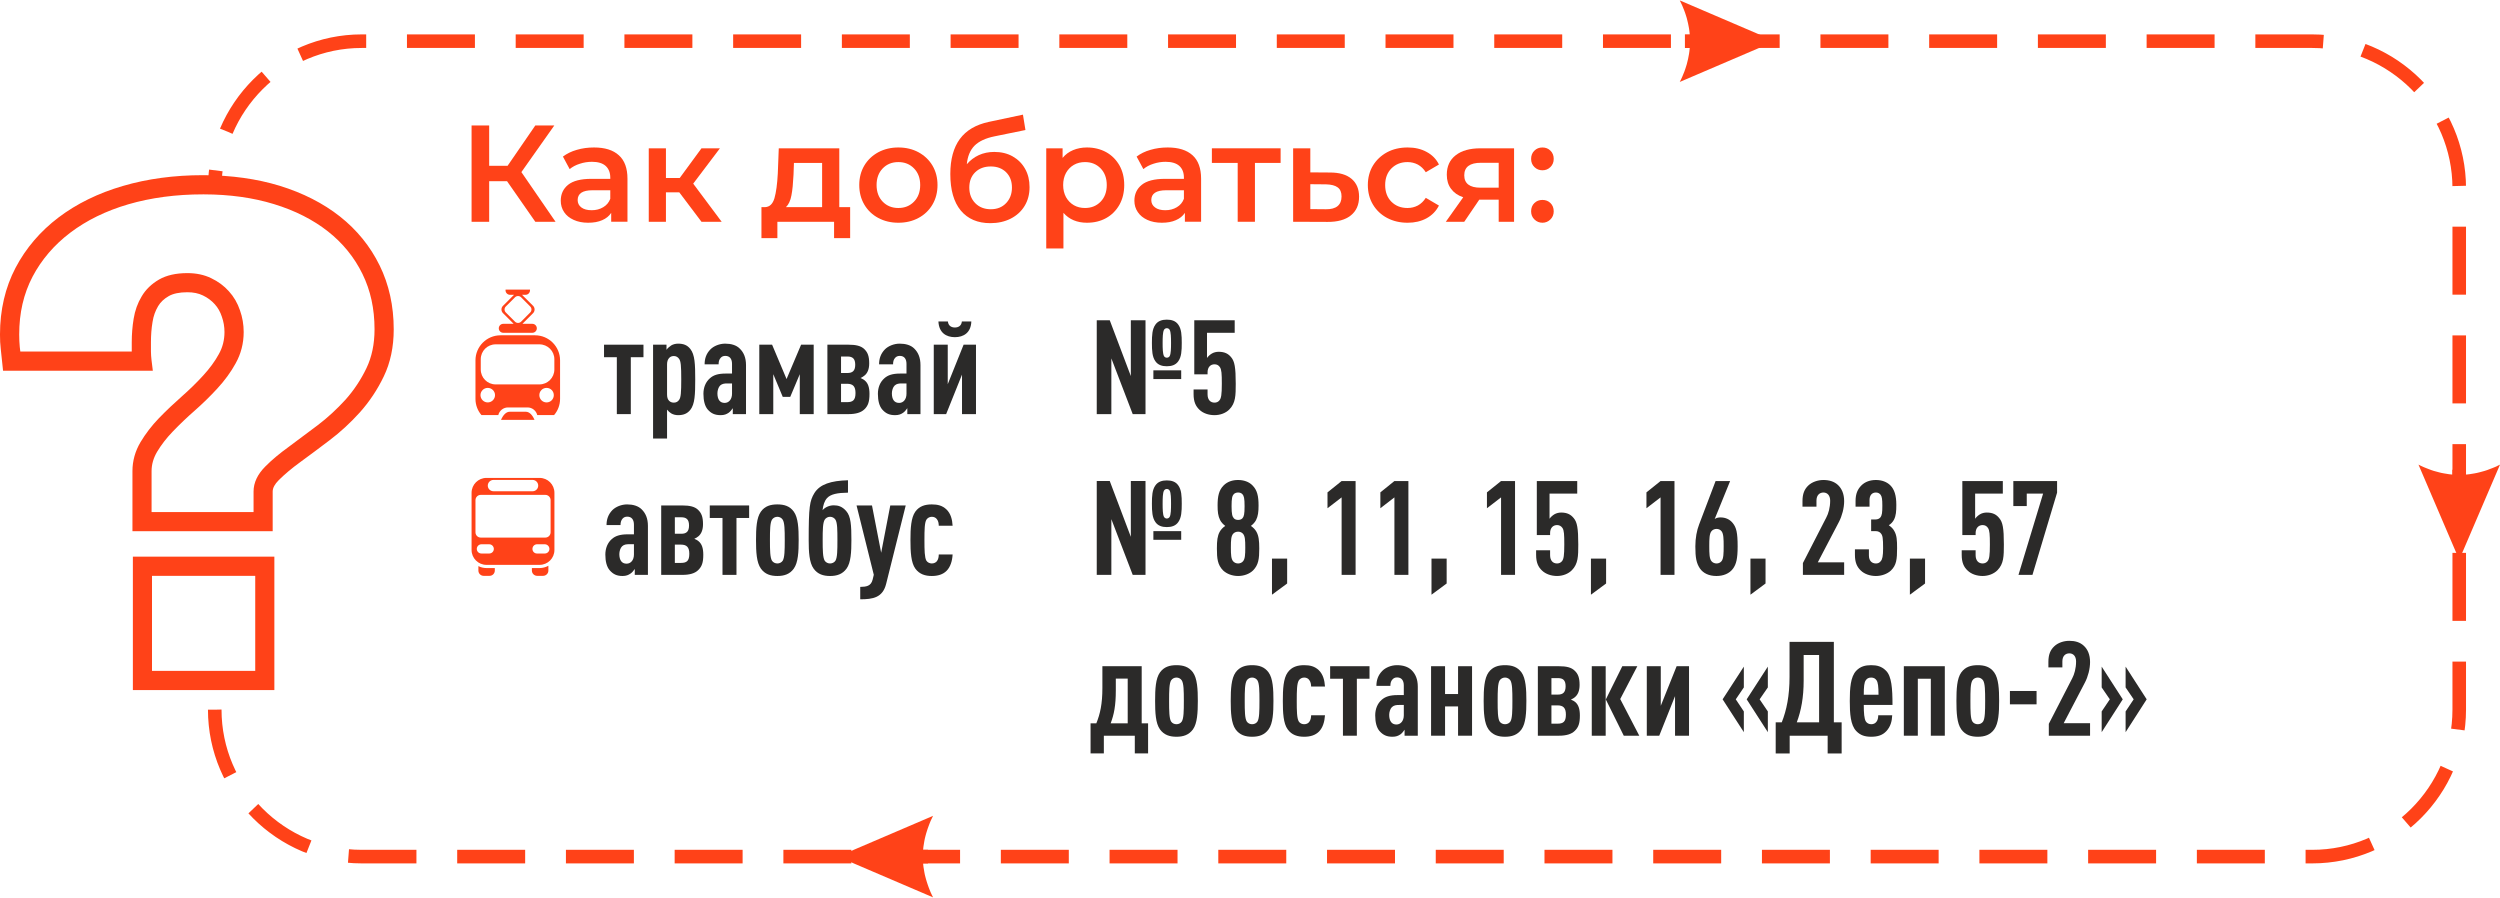 <?xml version="1.0" encoding="UTF-8"?> <svg xmlns="http://www.w3.org/2000/svg" xmlns:xlink="http://www.w3.org/1999/xlink" xmlns:xodm="http://www.corel.com/coreldraw/odm/2003" xml:space="preserve" width="1086px" height="390px" version="1.1" style="shape-rendering:geometricPrecision; text-rendering:geometricPrecision; image-rendering:optimizeQuality; fill-rule:evenodd; clip-rule:evenodd" viewBox="0 0 359.38 128.94"> <defs> <style type="text/css"> .str0 {stroke:#FF4218;stroke-width:1.95;stroke-miterlimit:22.926;stroke-dasharray:9.77 5.86} .fil0 {fill:none} .fil2 {fill:#2B2A29;fill-rule:nonzero} .fil1 {fill:#FF4218;fill-rule:nonzero} </style> </defs> <g id="Слой_x0020_1">  <path class="fil0 str0" d="M30.87 101.96c0,11.62 9.5,21.12 21.12,21.12l280.4 0c11.62,0 21.13,-9.5 21.13,-21.12l0 -74.98c0,-11.61 -9.51,-21.12 -21.13,-21.12l-280.4 0c-11.61,0 -21.12,9.51 -21.12,21.12"></path> <path class="fil1" d="M39.44 99.14l-20.34 0 0 -19.18 20.34 0 0 19.18zm-17.59 -2.76l14.84 0 0 -13.66 -14.84 0 0 13.66z"></path> <polygon class="fil1" points="72.89,25.99 70.32,25.99 70.32,31.82 67.79,31.82 67.79,17.98 70.32,17.98 70.32,23.77 72.97,23.77 76.95,17.98 79.68,17.98 74.95,24.68 79.86,31.82 76.95,31.82 "></polygon> <path id="1" class="fil1" d="M85.39 21.14c1.56,0 2.75,0.37 3.57,1.12 0.83,0.74 1.24,1.87 1.24,3.37l0 6.19 -2.34 0 0 -1.28c-0.3,0.46 -0.73,0.81 -1.29,1.05 -0.56,0.25 -1.24,0.37 -2.03,0.37 -0.79,0 -1.48,-0.14 -2.07,-0.41 -0.6,-0.27 -1.06,-0.64 -1.38,-1.12 -0.32,-0.48 -0.48,-1.03 -0.48,-1.63 0,-0.95 0.35,-1.72 1.05,-2.29 0.71,-0.57 1.82,-0.86 3.34,-0.86l2.73 0 0 -0.16c0,-0.74 -0.23,-1.3 -0.67,-1.7 -0.44,-0.39 -1.09,-0.59 -1.96,-0.59 -0.6,0 -1.18,0.09 -1.75,0.28 -0.58,0.18 -1.06,0.44 -1.46,0.77l-0.97 -1.8c0.56,-0.42 1.22,-0.75 2,-0.97 0.78,-0.23 1.6,-0.34 2.47,-0.34zm-0.33 9.02c0.62,0 1.17,-0.14 1.65,-0.43 0.48,-0.28 0.82,-0.68 1.02,-1.21l0 -1.23 -2.56 0c-1.42,0 -2.13,0.47 -2.13,1.41 0,0.44 0.18,0.8 0.53,1.06 0.36,0.27 0.85,0.4 1.49,0.4z"></path> <polygon id="2" class="fil1" points="97.65,27.59 95.73,27.59 95.73,31.82 93.26,31.82 93.26,21.26 95.73,21.26 95.73,25.53 97.71,25.53 100.84,21.26 103.49,21.26 99.65,26.34 103.74,31.82 100.84,31.82 "></polygon> <path id="3" class="fil1" d="M122.21 29.72l0 4.45 -2.31 0 0 -2.35 -8.15 0 0 2.35 -2.29 0 0 -4.45 0.49 0c0.68,-0.02 1.13,-0.45 1.38,-1.29 0.24,-0.84 0.4,-2.02 0.48,-3.55l0.14 -3.62 8.7 0 0 8.46 1.56 0zm-8.14 -4.66c-0.06,1.21 -0.15,2.2 -0.3,2.96 -0.14,0.77 -0.41,1.34 -0.79,1.7l5.2 0 0 -6.36 -4.05 0 -0.06 1.7z"></path> <path id="4" class="fil1" d="M129.14 31.96c-1.07,0 -2.03,-0.23 -2.89,-0.69 -0.86,-0.46 -1.53,-1.11 -2.01,-1.93 -0.48,-0.82 -0.72,-1.76 -0.72,-2.8 0,-1.04 0.24,-1.97 0.72,-2.79 0.48,-0.81 1.15,-1.45 2.01,-1.92 0.86,-0.46 1.82,-0.69 2.89,-0.69 1.08,0 2.05,0.23 2.9,0.69 0.86,0.47 1.53,1.11 2.01,1.92 0.48,0.82 0.72,1.75 0.72,2.79 0,1.04 -0.24,1.98 -0.72,2.8 -0.48,0.82 -1.15,1.47 -2.01,1.93 -0.85,0.46 -1.82,0.69 -2.9,0.69zm0 -2.12c0.91,0 1.66,-0.3 2.25,-0.91 0.59,-0.6 0.89,-1.4 0.89,-2.39 0,-0.99 -0.3,-1.79 -0.89,-2.39 -0.59,-0.61 -1.34,-0.91 -2.25,-0.91 -0.91,0 -1.66,0.3 -2.25,0.91 -0.58,0.6 -0.88,1.4 -0.88,2.39 0,0.99 0.3,1.79 0.88,2.39 0.59,0.61 1.34,0.91 2.25,0.91z"></path> <path id="5" class="fil1" d="M142.92 21.78c1,0 1.89,0.21 2.65,0.64 0.76,0.43 1.36,1.02 1.79,1.79 0.43,0.76 0.64,1.64 0.64,2.63 0,1.01 -0.23,1.91 -0.71,2.7 -0.47,0.78 -1.14,1.39 -2,1.83 -0.85,0.43 -1.83,0.65 -2.92,0.65 -1.84,0 -3.25,-0.61 -4.26,-1.82 -1,-1.21 -1.5,-2.96 -1.5,-5.24 0,-2.12 0.46,-3.8 1.37,-5.04 0.91,-1.24 2.3,-2.06 4.17,-2.46l4.9 -1.04 0.36 2.21 -4.45 0.91c-1.28,0.26 -2.24,0.71 -2.87,1.34 -0.63,0.64 -1,1.53 -1.11,2.67 0.48,-0.56 1.05,-1 1.72,-1.31 0.68,-0.31 1.42,-0.46 2.22,-0.46zm-0.49 8.24c0.91,0 1.64,-0.29 2.2,-0.88 0.56,-0.59 0.84,-1.33 0.84,-2.24 0,-0.91 -0.28,-1.64 -0.84,-2.2 -0.56,-0.55 -1.29,-0.83 -2.2,-0.83 -0.93,0 -1.67,0.28 -2.24,0.83 -0.57,0.56 -0.85,1.29 -0.85,2.2 0,0.92 0.29,1.67 0.86,2.25 0.57,0.58 1.32,0.87 2.23,0.87z"></path> <path id="6" class="fil1" d="M156.25 21.14c1.03,0 1.95,0.23 2.76,0.67 0.81,0.45 1.44,1.09 1.91,1.9 0.46,0.82 0.69,1.76 0.69,2.83 0,1.07 -0.23,2.01 -0.69,2.84 -0.47,0.82 -1.1,1.46 -1.91,1.91 -0.81,0.45 -1.73,0.67 -2.76,0.67 -1.42,0 -2.55,-0.48 -3.38,-1.42l0 5.12 -2.47 0 0 -14.4 2.35 0 0 1.38c0.41,-0.5 0.91,-0.87 1.51,-1.12 0.6,-0.25 1.26,-0.38 1.99,-0.38zm-0.28 8.7c0.91,0 1.66,-0.3 2.25,-0.91 0.58,-0.6 0.88,-1.4 0.88,-2.39 0,-0.99 -0.3,-1.79 -0.88,-2.39 -0.59,-0.61 -1.34,-0.91 -2.25,-0.91 -0.59,0 -1.13,0.13 -1.6,0.4 -0.47,0.27 -0.85,0.66 -1.13,1.16 -0.27,0.5 -0.41,1.08 -0.41,1.74 0,0.66 0.14,1.24 0.41,1.74 0.28,0.5 0.66,0.89 1.13,1.16 0.47,0.27 1.01,0.4 1.6,0.4z"></path> <path id="7" class="fil1" d="M167.86 21.14c1.55,0 2.74,0.37 3.57,1.12 0.82,0.74 1.23,1.87 1.23,3.37l0 6.19 -2.33 0 0 -1.28c-0.3,0.46 -0.74,0.81 -1.3,1.05 -0.56,0.25 -1.23,0.37 -2.02,0.37 -0.79,0 -1.49,-0.14 -2.08,-0.41 -0.59,-0.27 -1.05,-0.64 -1.37,-1.12 -0.33,-0.48 -0.49,-1.03 -0.49,-1.63 0,-0.95 0.35,-1.72 1.06,-2.29 0.7,-0.57 1.82,-0.86 3.33,-0.86l2.73 0 0 -0.16c0,-0.74 -0.22,-1.3 -0.66,-1.7 -0.44,-0.39 -1.1,-0.59 -1.97,-0.59 -0.59,0 -1.18,0.09 -1.75,0.28 -0.57,0.18 -1.06,0.44 -1.45,0.77l-0.97 -1.8c0.55,-0.42 1.22,-0.75 2,-0.97 0.77,-0.23 1.6,-0.34 2.47,-0.34zm-0.34 9.02c0.62,0 1.17,-0.14 1.65,-0.43 0.48,-0.28 0.82,-0.68 1.02,-1.21l0 -1.23 -2.55 0c-1.42,0 -2.14,0.47 -2.14,1.41 0,0.44 0.18,0.8 0.54,1.06 0.35,0.27 0.85,0.4 1.48,0.4z"></path> <polygon id="8" class="fil1" points="184.09,23.36 180.4,23.36 180.4,31.82 177.92,31.82 177.92,23.36 174.21,23.36 174.21,21.26 184.09,21.26 "></polygon> <path id="9" class="fil1" d="M191.19 24.74c1.35,0 2.38,0.3 3.1,0.91 0.72,0.61 1.08,1.46 1.08,2.57 0,1.16 -0.4,2.06 -1.19,2.69 -0.79,0.63 -1.91,0.94 -3.34,0.93l-4.95 -0.02 0 -10.56 2.47 0 0 3.46 2.83 0.02zm-0.57 5.28c0.72,0.01 1.28,-0.14 1.66,-0.45 0.38,-0.32 0.57,-0.78 0.57,-1.39 0,-0.59 -0.18,-1.03 -0.55,-1.3 -0.37,-0.28 -0.93,-0.42 -1.68,-0.44l-2.26 -0.02 0 3.58 2.26 0.02z"></path> <path id="10" class="fil1" d="M202.35 31.96c-1.1,0 -2.08,-0.23 -2.95,-0.69 -0.87,-0.46 -1.55,-1.11 -2.04,-1.93 -0.49,-0.82 -0.73,-1.76 -0.73,-2.8 0,-1.04 0.24,-1.97 0.73,-2.79 0.49,-0.81 1.17,-1.45 2.03,-1.92 0.86,-0.46 1.85,-0.69 2.96,-0.69 1.04,0 1.95,0.21 2.73,0.64 0.79,0.42 1.38,1.02 1.77,1.81l-1.89 1.11c-0.31,-0.49 -0.69,-0.85 -1.14,-1.1 -0.46,-0.24 -0.95,-0.36 -1.49,-0.36 -0.93,0 -1.69,0.3 -2.3,0.9 -0.6,0.6 -0.91,1.4 -0.91,2.4 0,1 0.3,1.8 0.9,2.4 0.6,0.6 1.37,0.9 2.31,0.9 0.54,0 1.03,-0.12 1.49,-0.36 0.45,-0.25 0.83,-0.61 1.14,-1.1l1.89 1.11c-0.4,0.79 -1,1.4 -1.78,1.83 -0.79,0.43 -1.7,0.64 -2.72,0.64z"></path> <path id="11" class="fil1" d="M217.65 21.26l0 10.56 -2.21 0 0 -3.18 -2.79 0 -2.16 3.18 -2.65 0 2.5 -3.52c-0.77,-0.26 -1.35,-0.67 -1.75,-1.22 -0.41,-0.54 -0.61,-1.22 -0.61,-2.02 0,-1.22 0.43,-2.15 1.29,-2.81 0.85,-0.66 2.03,-0.99 3.54,-0.99l4.84 0zm-4.76 2.08c-1.6,0 -2.4,0.6 -2.4,1.8 0,1.18 0.78,1.78 2.32,1.78l2.63 0 0 -3.58 -2.55 0z"></path> <path id="12" class="fil1" d="M221.73 24.42c-0.45,0 -0.83,-0.15 -1.15,-0.46 -0.32,-0.31 -0.48,-0.7 -0.48,-1.18 0,-0.48 0.16,-0.88 0.47,-1.18 0.31,-0.31 0.69,-0.46 1.16,-0.46 0.46,0 0.84,0.15 1.15,0.46 0.31,0.3 0.47,0.7 0.47,1.18 0,0.48 -0.16,0.87 -0.48,1.18 -0.31,0.31 -0.7,0.46 -1.14,0.46zm0 7.54c-0.45,0 -0.83,-0.16 -1.15,-0.47 -0.32,-0.31 -0.48,-0.7 -0.48,-1.17 0,-0.49 0.16,-0.89 0.47,-1.19 0.31,-0.3 0.69,-0.45 1.16,-0.45 0.46,0 0.84,0.15 1.15,0.45 0.31,0.3 0.47,0.7 0.47,1.19 0,0.47 -0.16,0.86 -0.48,1.17 -0.31,0.31 -0.7,0.47 -1.14,0.47z"></path> <polygon class="fil2" points="92.5,51.29 92.5,49.49 86.83,49.49 86.83,51.29 88.67,51.29 88.67,59.47 90.68,59.47 90.68,51.29 "></polygon> <path id="1" class="fil2" d="M99.94 54.47c0,-2.16 -0.05,-3.54 -0.7,-4.36 -0.45,-0.57 -1,-0.77 -1.76,-0.77 -0.36,0 -0.72,0.09 -1,0.26 -0.21,0.13 -0.57,0.44 -0.67,0.63l0 -0.74 -1.93 0 0 13.49 2.01 0 0 -4.15c0.17,0.21 0.38,0.4 0.59,0.53 0.28,0.17 0.64,0.26 1,0.26 0.76,0 1.31,-0.21 1.76,-0.77 0.65,-0.82 0.7,-2.22 0.7,-4.38l0 0zm-2.01 0c0,1.89 -0.05,2.63 -0.32,2.97 -0.17,0.25 -0.43,0.38 -0.74,0.38 -0.28,0 -0.51,-0.09 -0.68,-0.26 -0.21,-0.21 -0.3,-0.49 -0.3,-0.93l0 -4.3c0,-0.44 0.11,-0.72 0.3,-0.93 0.17,-0.19 0.4,-0.28 0.68,-0.28 0.31,0 0.57,0.15 0.74,0.39 0.27,0.35 0.32,1.07 0.32,2.96l0 0z"></path> <path id="2" class="fil2" d="M107.24 59.47l0 -7.05c0,-1.08 -0.34,-1.82 -0.88,-2.35 -0.51,-0.53 -1.28,-0.73 -2.12,-0.73 -0.81,0 -1.63,0.34 -2.1,0.81 -0.63,0.63 -0.85,1.36 -0.85,2.16l2.01 0c0,-0.42 0.09,-0.7 0.3,-0.93 0.15,-0.17 0.36,-0.28 0.66,-0.28 0.63,0 0.97,0.41 0.97,1.15l0 1.39 -0.89 0c-1.16,0 -1.8,0.24 -2.29,0.68 -0.61,0.53 -0.93,1.32 -0.93,2.23 0,1.01 0.21,1.77 0.6,2.24 0.51,0.59 1.05,0.83 1.88,0.83 0.51,0 0.83,-0.13 1.14,-0.34 0.22,-0.15 0.43,-0.42 0.6,-0.66l0 0.85 1.9 0zm-2.01 -2.93c0,0.81 -0.46,1.32 -1.06,1.32 -0.68,0 -1.04,-0.49 -1.04,-1.38 0,-0.4 0.15,-0.89 0.39,-1.12 0.29,-0.26 0.61,-0.3 1.05,-0.3l0.66 0 0 1.48z"></path> <polygon id="3" class="fil2" points="116.97,59.47 116.97,49.49 115.16,49.49 113.07,54.43 110.99,49.49 109.15,49.49 109.15,59.47 111.16,59.47 111.16,53.73 112.52,56.99 113.6,56.99 114.97,53.73 114.97,59.47 "></polygon> <path id="4" class="fil2" d="M124.99 56.57c0,-0.98 -0.23,-1.55 -0.65,-1.91 -0.13,-0.13 -0.43,-0.3 -0.64,-0.38 0.19,-0.08 0.47,-0.25 0.63,-0.4 0.36,-0.32 0.62,-0.85 0.62,-1.7 0,-1.03 -0.21,-1.59 -0.72,-2.07 -0.47,-0.45 -1.19,-0.62 -2.25,-0.62l-3.04 0 0 9.98 3.04 0c1.06,0 1.8,-0.23 2.27,-0.68 0.53,-0.51 0.74,-1.08 0.74,-2.22zm-2.01 -0.13c0,1.02 -0.38,1.31 -1.21,1.31l-0.87 0 0 -2.64 0.87 0c0.83,0 1.21,0.36 1.21,1.33zm-0.04 -4.07c0,0.87 -0.38,1.19 -1.12,1.19l-0.92 0 0 -2.37 0.92 0c0.74,0 1.12,0.31 1.12,1.18z"></path> <path id="5" class="fil2" d="M132.32 59.47l0 -7.05c0,-1.08 -0.34,-1.82 -0.87,-2.35 -0.51,-0.53 -1.29,-0.73 -2.12,-0.73 -0.82,0 -1.63,0.34 -2.11,0.81 -0.62,0.63 -0.85,1.36 -0.85,2.16l2.01 0c0,-0.42 0.09,-0.7 0.3,-0.93 0.15,-0.17 0.36,-0.28 0.67,-0.28 0.62,0 0.96,0.41 0.96,1.15l0 1.39 -0.89 0c-1.15,0 -1.8,0.24 -2.29,0.68 -0.61,0.53 -0.93,1.32 -0.93,2.23 0,1.01 0.21,1.77 0.61,2.24 0.51,0.59 1.04,0.83 1.87,0.83 0.51,0 0.84,-0.13 1.14,-0.34 0.23,-0.15 0.44,-0.42 0.61,-0.66l0 0.85 1.89 0zm-2.01 -2.93c0,0.81 -0.45,1.32 -1.06,1.32 -0.68,0 -1.04,-0.49 -1.04,-1.38 0,-0.4 0.15,-0.89 0.4,-1.12 0.28,-0.26 0.6,-0.3 1.04,-0.3l0.66 0 0 1.48z"></path> <path id="6" class="fil2" d="M140.3 59.47l0 -9.98 -1.78 0 -2.28 5.68 0 -5.68 -2.01 0 0 9.98 1.78 0 2.28 -5.68 0 5.68 2.01 0zm-0.67 -13.32l-1.36 0c-0.06,0.63 -0.51,0.87 -1,0.87 -0.5,0 -0.95,-0.24 -1.01,-0.87l-1.36 0c0.07,1.63 1.13,2.26 2.37,2.26 1.23,0 2.31,-0.63 2.36,-2.26z"></path> <path class="fil2" d="M169.88 49.24c0,-1.1 -0.04,-1.99 -0.5,-2.63 -0.38,-0.55 -0.98,-0.72 -1.65,-0.72 -0.66,0 -1.26,0.17 -1.64,0.72 -0.46,0.64 -0.5,1.53 -0.5,2.63 0,1.1 0.04,1.99 0.5,2.63 0.38,0.55 0.98,0.72 1.64,0.72 0.67,0 1.27,-0.17 1.65,-0.72 0.46,-0.64 0.5,-1.53 0.5,-2.63zm-1.54 0c0,0.8 -0.02,1.55 -0.19,1.88 -0.09,0.17 -0.26,0.24 -0.42,0.24 -0.15,0 -0.32,-0.07 -0.41,-0.24 -0.17,-0.33 -0.19,-1.08 -0.19,-1.88 0,-0.79 0.02,-1.55 0.19,-1.87 0.09,-0.18 0.26,-0.25 0.41,-0.25 0.16,0 0.33,0.07 0.42,0.25 0.17,0.32 0.19,1.08 0.19,1.87zm1.46 5.19l0 -1.25 -4 0 0 1.25 4 0zm-5.13 5.04l0 -13.49 -2.11 0 0 8.02 -3.03 -8.02 -1.87 0 0 13.49 2.1 0 0 -8.01 3.07 8.01 1.84 0z"></path> <path id="1" class="fil2" d="M177.64 55.1c0,-2.37 -0.17,-3.21 -0.64,-3.78 -0.42,-0.53 -0.95,-0.81 -1.82,-0.81 -0.32,0 -0.68,0.08 -0.97,0.25 -0.28,0.17 -0.53,0.39 -0.7,0.64l0 -3.62 3.98 0 0 -1.8 -5.81 0 0 7.77 1.91 0 0 -0.28c0,-0.76 0.43,-1.16 1,-1.16 0.33,0 0.59,0.13 0.78,0.42 0.23,0.36 0.27,0.92 0.27,2.37 0,1.61 -0.1,2.08 -0.33,2.38 -0.19,0.25 -0.45,0.34 -0.72,0.34 -0.57,0 -1,-0.38 -1,-1.19l0 -0.7 -2.01 0 0 0.66c0,1.1 0.3,1.74 0.85,2.26 0.53,0.51 1.33,0.77 2.16,0.77 0.82,0 1.63,-0.3 2.14,-0.83 0.89,-0.91 0.91,-1.99 0.91,-3.69z"></path> <path class="fil2" d="M93.14 82.58l0 -7.04c0,-1.08 -0.34,-1.82 -0.87,-2.35 -0.51,-0.53 -1.29,-0.74 -2.12,-0.74 -0.82,0 -1.63,0.34 -2.11,0.81 -0.62,0.63 -0.85,1.37 -0.85,2.16l2.01 0c0,-0.41 0.1,-0.7 0.3,-0.93 0.16,-0.17 0.36,-0.28 0.67,-0.28 0.62,0 0.96,0.42 0.96,1.16l0 1.38 -0.89 0c-1.15,0 -1.8,0.25 -2.29,0.68 -0.61,0.53 -0.93,1.33 -0.93,2.24 0,1 0.21,1.76 0.61,2.23 0.51,0.59 1.04,0.84 1.87,0.84 0.51,0 0.84,-0.14 1.14,-0.35 0.23,-0.15 0.44,-0.41 0.61,-0.66l0 0.85 1.89 0zm-2.01 -2.93c0,0.81 -0.45,1.32 -1.06,1.32 -0.68,0 -1.04,-0.49 -1.04,-1.38 0,-0.4 0.15,-0.89 0.4,-1.12 0.28,-0.26 0.6,-0.3 1.04,-0.3l0.66 0 0 1.48z"></path> <path id="1" class="fil2" d="M101.1 79.69c0,-0.99 -0.23,-1.56 -0.65,-1.92 -0.13,-0.13 -0.43,-0.3 -0.64,-0.38 0.19,-0.07 0.47,-0.24 0.63,-0.39 0.36,-0.33 0.62,-0.86 0.62,-1.71 0,-1.02 -0.21,-1.59 -0.72,-2.07 -0.47,-0.45 -1.19,-0.62 -2.25,-0.62l-3.04 0 0 9.98 3.04 0c1.06,0 1.8,-0.22 2.27,-0.68 0.53,-0.51 0.74,-1.08 0.74,-2.21zm-2.01 -0.14c0,1.03 -0.38,1.31 -1.21,1.31l-0.87 0 0 -2.63 0.87 0c0.83,0 1.21,0.36 1.21,1.32zm-0.04 -4.07c0,0.87 -0.38,1.19 -1.12,1.19l-0.92 0 0 -2.37 0.92 0c0.74,0 1.12,0.31 1.12,1.18z"></path> <polygon id="2" class="fil2" points="107.69,74.4 107.69,72.6 102.03,72.6 102.03,74.4 103.86,74.4 103.86,82.58 105.87,82.58 105.87,74.4 "></polygon> <path id="3" class="fil2" d="M114.81 77.58c0,-1.68 -0.07,-3.22 -0.7,-4.09 -0.58,-0.81 -1.4,-1.04 -2.36,-1.04 -0.97,0 -1.79,0.23 -2.37,1.04 -0.63,0.87 -0.7,2.41 -0.7,4.09 0,1.69 0.07,3.22 0.7,4.1 0.58,0.81 1.4,1.06 2.37,1.06 0.96,0 1.78,-0.25 2.36,-1.06 0.63,-0.88 0.7,-2.41 0.7,-4.1zm-2 0c0,1.48 -0.02,2.5 -0.29,2.96 -0.17,0.26 -0.47,0.4 -0.77,0.4 -0.31,0 -0.61,-0.14 -0.78,-0.4 -0.27,-0.46 -0.29,-1.48 -0.29,-2.96 0,-1.48 0.02,-2.48 0.29,-2.93 0.17,-0.27 0.47,-0.42 0.78,-0.42 0.3,0 0.6,0.15 0.77,0.42 0.27,0.45 0.29,1.45 0.29,2.93z"></path> <path id="4" class="fil2" d="M122.39 77.58c0,-2.12 -0.07,-3.41 -0.75,-4.18 -0.57,-0.65 -1.14,-0.82 -1.79,-0.82 -0.62,0 -1.23,0.27 -1.61,0.7 0.1,-0.76 0.27,-1.31 0.65,-1.74 0.53,-0.57 1.49,-0.76 3.01,-0.78l0 -1.78c-2.44,0.06 -4.04,0.57 -4.83,1.84 -0.68,1.12 -0.82,1.97 -0.82,6.76 0,1.67 0.08,3.24 0.71,4.1 0.58,0.81 1.4,1.06 2.36,1.06 0.97,0 1.78,-0.25 2.37,-1.06 0.63,-0.86 0.7,-2.41 0.7,-4.1zm-2.01 0c0,1.48 -0.01,2.48 -0.28,2.96 -0.17,0.26 -0.47,0.4 -0.78,0.4 -0.3,0 -0.6,-0.14 -0.77,-0.4 -0.27,-0.48 -0.29,-1.48 -0.29,-2.96 0,-1.48 0.02,-2.48 0.29,-2.93 0.17,-0.27 0.47,-0.42 0.77,-0.42 0.31,0 0.61,0.15 0.78,0.42 0.27,0.45 0.28,1.45 0.28,2.93z"></path> <path id="5" class="fil2" d="M130.2 72.6l-2.22 0 -1.31 6.8 -1.32 -6.8 -2.22 0 2.48 9.97 -0.17 0.7c-0.24,0.94 -0.91,1.02 -1.78,1.04l0 1.78c1.82,0 3.24,-0.23 3.73,-2.24l2.81 -11.25z"></path> <path id="6" class="fil2" d="M136.94 79.65l-1.99 0c-0.01,0.36 -0.05,0.66 -0.26,0.95 -0.15,0.2 -0.42,0.34 -0.74,0.34 -0.3,0 -0.61,-0.14 -0.78,-0.4 -0.26,-0.48 -0.28,-1.48 -0.28,-2.96 0,-1.48 0.02,-2.48 0.28,-2.93 0.17,-0.27 0.48,-0.42 0.78,-0.42 0.32,0 0.59,0.13 0.74,0.36 0.21,0.26 0.25,0.61 0.26,0.93l1.99 0c-0.05,-0.89 -0.26,-1.75 -0.89,-2.35 -0.58,-0.55 -1.25,-0.72 -2.1,-0.72 -0.95,0 -1.78,0.23 -2.37,1.04 -0.62,0.87 -0.7,2.41 -0.7,4.09 0,1.69 0.08,3.24 0.7,4.1 0.59,0.81 1.42,1.06 2.37,1.06 0.89,0 1.61,-0.23 2.12,-0.74 0.55,-0.55 0.82,-1.4 0.87,-2.35z"></path> <path class="fil2" d="M169.88 72.35c0,-1.1 -0.04,-1.99 -0.5,-2.63 -0.38,-0.55 -0.98,-0.72 -1.65,-0.72 -0.66,0 -1.26,0.17 -1.64,0.72 -0.46,0.64 -0.5,1.53 -0.5,2.63 0,1.1 0.04,1.99 0.5,2.64 0.38,0.55 0.98,0.72 1.64,0.72 0.67,0 1.27,-0.17 1.65,-0.72 0.46,-0.65 0.5,-1.54 0.5,-2.64zm-1.54 0c0,0.8 -0.02,1.56 -0.19,1.88 -0.09,0.17 -0.26,0.25 -0.42,0.25 -0.15,0 -0.32,-0.08 -0.41,-0.25 -0.17,-0.32 -0.19,-1.08 -0.19,-1.88 0,-0.79 0.02,-1.55 0.19,-1.87 0.09,-0.17 0.26,-0.25 0.41,-0.25 0.16,0 0.33,0.08 0.42,0.25 0.17,0.32 0.19,1.08 0.19,1.87zm1.46 5.19l0 -1.25 -4 0 0 1.25 4 0zm-5.13 5.04l0 -13.49 -2.11 0 0 8.02 -3.03 -8.02 -1.87 0 0 13.49 2.1 0 0 -8.01 3.07 8.01 1.84 0z"></path> <path id="1" class="fil2" d="M181.02 78.78c0,-1.14 -0.08,-1.8 -0.4,-2.39 -0.19,-0.34 -0.46,-0.61 -0.8,-0.85 0.32,-0.25 0.57,-0.51 0.74,-0.84 0.29,-0.58 0.36,-1.19 0.36,-2.1 0,-1.33 -0.19,-2.2 -0.87,-2.88 -0.51,-0.53 -1.27,-0.78 -2.08,-0.78 -0.82,0 -1.54,0.25 -2.07,0.78 -0.68,0.68 -0.87,1.55 -0.87,2.88 0,0.91 0.07,1.52 0.36,2.1 0.17,0.33 0.42,0.59 0.74,0.84 -0.34,0.24 -0.61,0.51 -0.8,0.85 -0.32,0.59 -0.4,1.25 -0.4,2.39 0,1.47 0.1,2.36 0.89,3.16 0.54,0.51 1.33,0.8 2.16,0.8 0.82,0 1.63,-0.29 2.15,-0.8 0.79,-0.8 0.89,-1.69 0.89,-3.16zm-2.01 -0.12c0,1.06 -0.04,1.61 -0.31,1.95 -0.17,0.21 -0.43,0.33 -0.72,0.33 -0.28,0 -0.56,-0.12 -0.73,-0.33 -0.27,-0.34 -0.31,-0.89 -0.31,-1.95 0,-1.12 0.04,-1.63 0.31,-1.97 0.17,-0.21 0.45,-0.32 0.73,-0.32 0.29,0 0.55,0.11 0.72,0.32 0.27,0.34 0.31,0.85 0.31,1.97zm-0.1 -5.95c0,1.16 -0.09,1.5 -0.32,1.75 -0.15,0.15 -0.36,0.22 -0.61,0.22 -0.24,0 -0.45,-0.07 -0.6,-0.22 -0.23,-0.25 -0.34,-0.59 -0.34,-1.75 0,-1.15 0.09,-1.49 0.32,-1.74 0.15,-0.15 0.38,-0.23 0.62,-0.23 0.25,0 0.46,0.08 0.61,0.23 0.23,0.25 0.32,0.59 0.32,1.74z"></path> <polygon id="2" class="fil2" points="185.03,83.82 185.03,80.24 182.85,80.24 182.85,85.43 "></polygon> <polygon id="3" class="fil2" points="194.87,82.58 194.87,69.09 192.86,69.09 190.83,70.72 190.83,73 192.86,71.44 192.86,82.58 "></polygon> <polygon id="4" class="fil2" points="202.46,82.58 202.46,69.09 200.45,69.09 198.43,70.72 198.43,73 200.45,71.44 200.45,82.58 "></polygon> <polygon id="5" class="fil2" points="207.96,83.82 207.96,80.24 205.78,80.24 205.78,85.43 "></polygon> <polygon id="6" class="fil2" points="217.79,82.58 217.79,69.09 215.78,69.09 213.75,70.72 213.75,73 215.78,71.44 215.78,82.58 "></polygon> <path id="7" class="fil2" d="M226.88 78.21c0,-2.37 -0.17,-3.2 -0.64,-3.77 -0.42,-0.53 -0.95,-0.82 -1.82,-0.82 -0.32,0 -0.68,0.08 -0.97,0.25 -0.28,0.17 -0.53,0.4 -0.7,0.64l0 -3.61 3.98 0 0 -1.81 -5.81 0 0 7.77 1.91 0 0 -0.28c0,-0.76 0.43,-1.16 1,-1.16 0.32,0 0.59,0.14 0.78,0.42 0.23,0.36 0.26,0.93 0.26,2.37 0,1.61 -0.09,2.08 -0.32,2.39 -0.19,0.24 -0.45,0.34 -0.72,0.34 -0.57,0 -1,-0.38 -1,-1.2l0 -0.7 -2.01 0 0 0.66c0,1.1 0.3,1.75 0.85,2.26 0.53,0.51 1.33,0.78 2.16,0.78 0.82,0 1.63,-0.31 2.14,-0.84 0.89,-0.91 0.91,-1.99 0.91,-3.69z"></path> <polygon id="8" class="fil2" points="230.88,83.82 230.88,80.24 228.7,80.24 228.7,85.43 "></polygon> <polygon id="9" class="fil2" points="240.71,82.58 240.71,69.09 238.71,69.09 236.68,70.72 236.68,73 238.71,71.44 238.71,82.58 "></polygon> <path id="10" class="fil2" d="M249.79 78.49c0,-1.99 -0.19,-2.71 -0.68,-3.33 -0.44,-0.57 -1.08,-0.84 -1.78,-0.84 -0.29,0 -0.61,0.06 -0.84,0.23l2.22 -5.46 -2.09 0 -2.36 6.22c-0.34,0.87 -0.55,1.97 -0.55,3.18 0,1.63 0.15,2.41 0.66,3.17 0.47,0.68 1.29,1.08 2.37,1.08 0.96,0 1.87,-0.33 2.4,-1.08 0.44,-0.63 0.65,-1.37 0.65,-3.17zm-2.01 -0.04c0,1.07 -0.02,1.79 -0.3,2.15 -0.17,0.22 -0.44,0.34 -0.72,0.34 -0.29,0 -0.57,-0.12 -0.74,-0.34 -0.29,-0.36 -0.31,-1.08 -0.31,-2.15 0,-1.06 0.02,-1.78 0.31,-2.14 0.17,-0.22 0.45,-0.34 0.74,-0.34 0.28,0 0.55,0.12 0.72,0.34 0.28,0.36 0.3,1.08 0.3,2.14z"></path> <polygon id="11" class="fil2" points="253.8,83.82 253.8,80.24 251.63,80.24 251.63,85.43 "></polygon> <path id="12" class="fil2" d="M265.1 82.58l0 -1.8 -3.79 0 3.05 -5.83c0.43,-0.83 0.74,-1.97 0.74,-2.96 0,-1.08 -0.36,-1.83 -0.89,-2.33 -0.55,-0.51 -1.27,-0.72 -2.09,-0.72 -0.81,0 -1.65,0.29 -2.18,0.8 -0.53,0.51 -0.83,1.16 -0.83,2.23l0 0.8 2.01 0 0 -0.87c0,-0.78 0.45,-1.16 1,-1.16 0.55,0 0.97,0.4 0.97,1.18 0,0.98 -0.25,1.84 -0.55,2.4l-3.37 6.56 0 1.7 5.93 0z"></path> <path id="13" class="fil2" d="M272.71 78.74c0,-1.16 -0.04,-1.84 -0.41,-2.48 -0.17,-0.33 -0.44,-0.57 -0.78,-0.82 0.32,-0.19 0.57,-0.47 0.74,-0.79 0.3,-0.59 0.34,-1.22 0.34,-2.14 0,-1.33 -0.27,-2.22 -0.87,-2.81 -0.48,-0.47 -1.18,-0.76 -2.07,-0.76 -0.81,0 -1.55,0.25 -2.08,0.78 -0.53,0.53 -0.84,1.19 -0.84,2.24l0 0.81 2.01 0 0 -0.95c0,-0.72 0.38,-1.08 0.91,-1.08 0.31,0 0.51,0.12 0.67,0.31 0.2,0.26 0.26,0.64 0.26,1.59 0,0.98 -0.04,1.38 -0.3,1.7 -0.14,0.15 -0.36,0.27 -0.65,0.27l-0.66 0 0 1.68 0.66 0c0.34,0 0.61,0.14 0.76,0.35 0.23,0.28 0.3,0.66 0.3,2.1 0,1.15 -0.11,1.61 -0.34,1.87 -0.19,0.25 -0.43,0.33 -0.7,0.33 -0.57,0 -1,-0.38 -1,-1.16l0 -0.87 -2.01 0 0 0.79c0,1.1 0.3,1.73 0.83,2.24 0.53,0.53 1.37,0.8 2.18,0.8 0.82,0 1.63,-0.29 2.16,-0.78 0.8,-0.78 0.89,-1.61 0.89,-3.22z"></path> <polygon id="14" class="fil2" points="276.73,83.82 276.73,80.24 274.55,80.24 274.55,85.43 "></polygon> <path id="15" class="fil2" d="M288.06 78.21c0,-2.37 -0.17,-3.2 -0.65,-3.77 -0.41,-0.53 -0.94,-0.82 -1.81,-0.82 -0.33,0 -0.69,0.08 -0.97,0.25 -0.28,0.17 -0.53,0.4 -0.7,0.64l0 -3.61 3.98 0 0 -1.81 -5.82 0 0 7.77 1.91 0 0 -0.28c0,-0.76 0.44,-1.16 1.01,-1.16 0.32,0 0.59,0.14 0.77,0.42 0.23,0.36 0.27,0.93 0.27,2.37 0,1.61 -0.09,2.08 -0.32,2.39 -0.19,0.24 -0.46,0.34 -0.72,0.34 -0.57,0 -1.01,-0.38 -1.01,-1.2l0 -0.7 -2 0 0 0.66c0,1.1 0.3,1.75 0.85,2.26 0.53,0.51 1.32,0.78 2.16,0.78 0.81,0 1.63,-0.31 2.14,-0.84 0.89,-0.91 0.91,-1.99 0.91,-3.69z"></path> <polygon id="16" class="fil2" points="295.71,70.76 295.71,69.09 289.42,69.09 289.42,72.69 291.35,72.69 291.35,70.9 293.7,70.9 290.16,82.58 292.17,82.58 "></polygon> <path id="17" class="fil2" d="M165.04 108.24l0 -4.32 -0.92 0 0 -8.21 -5.65 0 0 3.13c0,2.31 -0.32,3.71 -0.87,5.08l-0.83 0 0 4.32 1.91 0 0 -2.54 4.45 0 0 2.54 1.91 0zm-2.93 -4.32l-2.45 0c0.48,-1.27 0.74,-2.54 0.74,-4.72l0 -1.71 1.71 0 0 6.43z"></path> <path id="18" class="fil2" d="M172.19 100.7c0,-1.69 -0.08,-3.23 -0.7,-4.1 -0.59,-0.81 -1.41,-1.04 -2.37,-1.04 -0.97,0 -1.78,0.23 -2.37,1.04 -0.63,0.87 -0.7,2.41 -0.7,4.1 0,1.68 0.07,3.22 0.7,4.09 0.59,0.81 1.4,1.06 2.37,1.06 0.96,0 1.78,-0.25 2.37,-1.06 0.62,-0.87 0.7,-2.41 0.7,-4.09zm-2.01 0c0,1.47 -0.02,2.5 -0.29,2.95 -0.17,0.27 -0.47,0.4 -0.77,0.4 -0.31,0 -0.61,-0.13 -0.78,-0.4 -0.26,-0.45 -0.28,-1.48 -0.28,-2.95 0,-1.48 0.02,-2.49 0.28,-2.94 0.17,-0.27 0.47,-0.42 0.78,-0.42 0.3,0 0.6,0.15 0.77,0.42 0.27,0.45 0.29,1.46 0.29,2.94z"></path> <path id="19" class="fil2" d="M183.06 100.7c0,-1.69 -0.07,-3.23 -0.7,-4.1 -0.59,-0.81 -1.4,-1.04 -2.37,-1.04 -0.96,0 -1.78,0.23 -2.37,1.04 -0.62,0.87 -0.7,2.41 -0.7,4.1 0,1.68 0.08,3.22 0.7,4.09 0.59,0.81 1.41,1.06 2.37,1.06 0.97,0 1.78,-0.25 2.37,-1.06 0.63,-0.87 0.7,-2.41 0.7,-4.09zm-2.01 0c0,1.47 -0.02,2.5 -0.28,2.95 -0.17,0.27 -0.47,0.4 -0.78,0.4 -0.3,0 -0.6,-0.13 -0.77,-0.4 -0.27,-0.45 -0.29,-1.48 -0.29,-2.95 0,-1.48 0.02,-2.49 0.29,-2.94 0.17,-0.27 0.47,-0.42 0.77,-0.42 0.31,0 0.61,0.15 0.78,0.42 0.26,0.45 0.28,1.46 0.28,2.94z"></path> <path id="20" class="fil2" d="M190.47 102.76l-1.99 0c-0.02,0.36 -0.06,0.66 -0.27,0.95 -0.15,0.21 -0.41,0.34 -0.73,0.34 -0.31,0 -0.61,-0.13 -0.78,-0.4 -0.27,-0.47 -0.29,-1.48 -0.29,-2.95 0,-1.48 0.02,-2.49 0.29,-2.94 0.17,-0.27 0.47,-0.42 0.78,-0.42 0.32,0 0.58,0.13 0.73,0.36 0.21,0.27 0.25,0.61 0.27,0.93l1.99 0c-0.06,-0.89 -0.27,-1.74 -0.89,-2.35 -0.59,-0.55 -1.25,-0.72 -2.1,-0.72 -0.95,0 -1.79,0.23 -2.37,1.04 -0.63,0.87 -0.7,2.41 -0.7,4.1 0,1.68 0.07,3.24 0.7,4.09 0.58,0.81 1.42,1.06 2.37,1.06 0.89,0 1.61,-0.23 2.12,-0.74 0.55,-0.55 0.81,-1.4 0.87,-2.35z"></path> <polygon id="21" class="fil2" points="196.87,97.51 196.87,95.71 191.21,95.71 191.21,97.51 193.05,97.51 193.05,105.7 195.05,105.7 195.05,97.51 "></polygon> <path id="22" class="fil2" d="M203.81 105.7l0 -7.05c0,-1.08 -0.34,-1.82 -0.87,-2.35 -0.52,-0.53 -1.29,-0.74 -2.13,-0.74 -0.81,0 -1.63,0.34 -2.1,0.82 -0.62,0.62 -0.85,1.36 -0.85,2.16l2.01 0c0,-0.42 0.09,-0.71 0.3,-0.93 0.15,-0.17 0.36,-0.29 0.66,-0.29 0.63,0 0.97,0.42 0.97,1.16l0 1.38 -0.89 0c-1.16,0 -1.8,0.25 -2.29,0.68 -0.61,0.53 -0.93,1.33 -0.93,2.24 0,1 0.21,1.76 0.6,2.23 0.52,0.59 1.05,0.84 1.88,0.84 0.51,0 0.83,-0.13 1.14,-0.34 0.22,-0.15 0.43,-0.42 0.6,-0.67l0 0.86 1.9 0zm-2.01 -2.94c0,0.82 -0.46,1.33 -1.06,1.33 -0.68,0 -1.04,-0.5 -1.04,-1.39 0,-0.39 0.15,-0.89 0.39,-1.11 0.29,-0.27 0.61,-0.31 1.05,-0.31l0.66 0 0 1.48z"></path> <polygon id="23" class="fil2" points="211.61,105.7 211.61,95.71 209.6,95.71 209.6,99.71 207.73,99.71 207.73,95.71 205.72,95.71 205.72,105.7 207.73,105.7 207.73,101.49 209.6,101.49 209.6,105.7 "></polygon> <path id="24" class="fil2" d="M219.42 100.7c0,-1.69 -0.08,-3.23 -0.7,-4.1 -0.59,-0.81 -1.41,-1.04 -2.37,-1.04 -0.97,0 -1.78,0.23 -2.37,1.04 -0.62,0.87 -0.7,2.41 -0.7,4.1 0,1.68 0.08,3.22 0.7,4.09 0.59,0.81 1.4,1.06 2.37,1.06 0.96,0 1.78,-0.25 2.37,-1.06 0.62,-0.87 0.7,-2.41 0.7,-4.09zm-2.01 0c0,1.47 -0.02,2.5 -0.28,2.95 -0.17,0.27 -0.48,0.4 -0.78,0.4 -0.3,0 -0.61,-0.13 -0.78,-0.4 -0.26,-0.45 -0.28,-1.48 -0.28,-2.95 0,-1.48 0.02,-2.49 0.28,-2.94 0.17,-0.27 0.48,-0.42 0.78,-0.42 0.3,0 0.61,0.15 0.78,0.42 0.26,0.45 0.28,1.46 0.28,2.94z"></path> <path id="25" class="fil2" d="M227.11 102.8c0,-0.99 -0.23,-1.55 -0.64,-1.92 -0.14,-0.13 -0.44,-0.3 -0.65,-0.37 0.19,-0.08 0.48,-0.25 0.63,-0.4 0.36,-0.32 0.62,-0.85 0.62,-1.71 0,-1.02 -0.21,-1.59 -0.72,-2.06 -0.47,-0.46 -1.19,-0.63 -2.25,-0.63l-3.03 0 0 9.99 3.03 0c1.06,0 1.8,-0.23 2.27,-0.69 0.53,-0.51 0.74,-1.07 0.74,-2.21zm-2.01 -0.13c0,1.02 -0.38,1.3 -1.21,1.3l-0.87 0 0 -2.63 0.87 0c0.83,0 1.21,0.36 1.21,1.33zm-0.04 -4.08c0,0.87 -0.38,1.2 -1.11,1.2l-0.93 0 0 -2.37 0.93 0c0.73,0 1.11,0.3 1.11,1.17z"></path> <path id="26" class="fil2" d="M235.65 105.7l-2.74 -5.27 2.46 -4.72 -2.16 0 -2.37 4.78 2.58 5.21 2.23 0zm-4.83 0l0 -9.99 -2 0 0 9.99 2 0z"></path> <polygon id="27" class="fil2" points="242.8,105.7 242.8,95.71 241.02,95.71 238.74,101.4 238.74,95.71 236.73,95.71 236.73,105.7 238.52,105.7 240.79,100.01 240.79,105.7 "></polygon> <path id="28" class="fil2" d="M250.68 105.19l0 -2.98 -1.16 -1.74 1.16 -1.71 0 -2.99 -3.05 4.7 3.05 4.72zm3.45 0l0 -2.98 -1.18 -1.74 1.18 -1.71 0 -2.99 -3.04 4.7 3.04 4.72z"></path> <path id="29" class="fil2" d="M264.74 108.25l0 -4.47 -1.12 0 0 -11.57 -6.37 0 0 5.04c0,2.67 -0.41,4.75 -1.12,6.53l-0.87 0 0 4.47 2.01 0 0 -2.55 5.46 0 0 2.55 2.01 0zm-3.24 -4.47l-3.21 0c0.63,-1.68 0.99,-3.58 0.99,-6l0 -3.68 2.22 0 0 9.68z"></path> <path id="30" class="fil2" d="M272.05 101.28c0,-2.38 -0.13,-4.13 -0.93,-4.92 -0.62,-0.63 -1.31,-0.8 -2.14,-0.8 -0.82,0 -1.54,0.17 -2.14,0.8 -0.83,0.87 -0.93,2.54 -0.93,4.34 0,1.81 0.1,3.46 0.93,4.33 0.6,0.63 1.27,0.82 2.16,0.82 0.93,0 1.63,-0.23 2.16,-0.8 0.6,-0.64 0.81,-1.4 0.85,-2.29l-2.01 0c0,0.34 -0.07,0.7 -0.24,0.91 -0.17,0.25 -0.44,0.38 -0.76,0.38 -0.36,0 -0.63,-0.17 -0.78,-0.4 -0.24,-0.38 -0.3,-1.23 -0.3,-2.37l4.13 0zm-2.01 -1.47l-2.12 0c0,-1.18 0.07,-1.77 0.28,-2.07 0.17,-0.25 0.4,-0.4 0.78,-0.4 0.38,0 0.61,0.15 0.78,0.4 0.2,0.3 0.28,0.89 0.28,2.07z"></path> <polygon id="31" class="fil2" points="279.57,105.7 279.57,95.71 273.68,95.71 273.68,105.7 275.69,105.7 275.69,97.51 277.56,97.51 277.56,105.7 "></polygon> <path id="32" class="fil2" d="M287.38 100.7c0,-1.69 -0.08,-3.23 -0.71,-4.1 -0.58,-0.81 -1.4,-1.04 -2.36,-1.04 -0.97,0 -1.78,0.23 -2.37,1.04 -0.63,0.87 -0.7,2.41 -0.7,4.1 0,1.68 0.07,3.22 0.7,4.09 0.59,0.81 1.4,1.06 2.37,1.06 0.96,0 1.78,-0.25 2.36,-1.06 0.63,-0.87 0.71,-2.41 0.71,-4.09zm-2.01 0c0,1.47 -0.02,2.5 -0.29,2.95 -0.17,0.27 -0.47,0.4 -0.77,0.4 -0.31,0 -0.61,-0.13 -0.78,-0.4 -0.27,-0.45 -0.28,-1.48 -0.28,-2.95 0,-1.48 0.01,-2.49 0.28,-2.94 0.17,-0.27 0.47,-0.42 0.78,-0.42 0.3,0 0.6,0.15 0.77,0.42 0.27,0.45 0.29,1.46 0.29,2.94z"></path> <polygon id="33" class="fil2" points="292.76,101.19 292.76,99.27 288.93,99.27 288.93,101.19 "></polygon> <path id="34" class="fil2" d="M300.45 105.7l0 -1.8 -3.79 0 3.05 -5.84c0.44,-0.83 0.74,-1.97 0.74,-2.95 0,-1.08 -0.36,-1.84 -0.89,-2.33 -0.55,-0.52 -1.27,-0.72 -2.09,-0.72 -0.81,0 -1.64,0.28 -2.17,0.79 -0.54,0.51 -0.84,1.16 -0.84,2.24l0 0.79 2.01 0 0 -0.87c0,-0.78 0.45,-1.15 1,-1.15 0.55,0 0.97,0.39 0.97,1.17 0,0.99 -0.25,1.84 -0.55,2.41l-3.37 6.55 0 1.71 5.93 0z"></path> <path id="35" class="fil2" d="M308.59 100.47l-3.03 -4.7 0 2.99 1.16 1.71 -1.16 1.74 0 2.98 3.03 -4.72zm-3.44 0l-3.03 -4.7 0 2.99 1.17 1.71 -1.17 1.74 0 2.98 3.03 -4.72z"></path> <path class="fil1" d="M39.2 76.3l-20.16 0 0 -8.64c0,-1.46 0.39,-2.87 1.17,-4.18 0.71,-1.18 1.59,-2.34 2.64,-3.43 1.09,-1.12 2.19,-2.16 3.27,-3.11 1.09,-0.96 2.13,-1.97 3.08,-3.01 0.92,-1 1.69,-2.04 2.26,-3.09 0.54,-0.96 0.81,-2.02 0.81,-3.17 0,-0.76 -0.13,-1.51 -0.38,-2.21 -0.23,-0.7 -0.57,-1.3 -1.02,-1.79 -0.48,-0.53 -1.03,-0.94 -1.7,-1.26 -0.64,-0.31 -1.37,-0.46 -2.24,-0.46 -1.14,0 -2.04,0.19 -2.68,0.56 -0.67,0.38 -1.18,0.87 -1.52,1.44 -0.4,0.68 -0.67,1.41 -0.8,2.26 -0.16,0.95 -0.23,1.92 -0.23,2.91l0 1.37c0,0.4 0.04,0.8 0.08,1.2l0.19 1.54 -21.53 0 -0.13 -1.24c-0.07,-0.66 -0.14,-1.29 -0.2,-1.89 -0.08,-0.64 -0.11,-1.31 -0.11,-2.07 0,-3.53 0.75,-6.76 2.24,-9.6 1.48,-2.82 3.57,-5.26 6.19,-7.24 2.59,-1.96 5.7,-3.49 9.24,-4.52 3.5,-1.03 7.37,-1.55 11.5,-1.55l0.18 0c3.95,0.02 7.59,0.53 10.84,1.52 3.34,1.03 6.26,2.51 8.68,4.42 2.44,1.93 4.36,4.29 5.7,7.03 1.35,2.74 2.03,5.83 2.03,9.2 0,2.52 -0.48,4.8 -1.43,6.76 -0.9,1.88 -2.06,3.63 -3.44,5.17 -1.35,1.5 -2.82,2.85 -4.37,4.02 -1.5,1.14 -2.9,2.18 -4.2,3.13 -1.2,0.87 -2.23,1.74 -3.07,2.57 -0.6,0.6 -0.89,1.14 -0.89,1.66l0 5.7zm-17.41 -2.75l14.66 0 0 -2.95c0,-1.27 0.57,-2.48 1.7,-3.61 0.93,-0.94 2.07,-1.89 3.39,-2.84 1.28,-0.95 2.67,-1.98 4.15,-3.1 1.41,-1.07 2.75,-2.31 3.99,-3.67 1.2,-1.35 2.21,-2.87 3,-4.52 0.77,-1.6 1.16,-3.47 1.16,-5.57 0,-2.98 -0.57,-5.59 -1.74,-7.98 -1.16,-2.37 -2.82,-4.42 -4.94,-6.09 -2.14,-1.69 -4.76,-3.02 -7.78,-3.94 -2.99,-0.92 -6.36,-1.39 -10.04,-1.4l-0.17 0c-3.87,0 -7.48,0.48 -10.73,1.43 -3.22,0.94 -6.02,2.32 -8.34,4.08 -2.3,1.74 -4.13,3.87 -5.42,6.32 -1.29,2.48 -1.92,5.2 -1.92,8.32 0,0.66 0.03,1.23 0.08,1.77 0.03,0.22 0.06,0.44 0.08,0.67l16.02 0 0 -1.35c0,-1.13 0.09,-2.26 0.27,-3.35 0.19,-1.19 0.58,-2.27 1.16,-3.23 0.58,-0.99 1.43,-1.8 2.5,-2.42 1.06,-0.61 2.43,-0.92 4.06,-0.92 1.28,0 2.43,0.24 3.43,0.73 0.99,0.47 1.85,1.1 2.55,1.89 0.7,0.77 1.24,1.69 1.59,2.74 0.35,0.98 0.53,2.03 0.53,3.11 0,1.62 -0.39,3.14 -1.16,4.51 -0.67,1.23 -1.57,2.46 -2.64,3.62 -1.02,1.11 -2.13,2.19 -3.29,3.21 -1.03,0.9 -2.08,1.9 -3.1,2.96 -0.9,0.93 -1.66,1.92 -2.26,2.92 -0.52,0.88 -0.79,1.81 -0.79,2.77l0 5.89z"></path> <g> <path class="fil1" d="M255.15 5.86l-13.68 5.86 0 0 0.18 -0.36 0.17 -0.37 0.15 -0.37 0.15 -0.36 0.13 -0.37 0.12 -0.37 0.11 -0.36 0.09 -0.37 0.09 -0.36 0.07 -0.37 0.07 -0.37 0.05 -0.36 0.04 -0.37 0.03 -0.37 0.01 -0.36 0.01 -0.37 -0.01 -0.37 -0.01 -0.36 -0.03 -0.37 -0.04 -0.36 -0.05 -0.37 -0.07 -0.37 -0.07 -0.36 -0.09 -0.37 -0.09 -0.37 -0.11 -0.36 -0.12 -0.37 -0.13 -0.36 -0.15 -0.37 -0.15 -0.37 -0.17 -0.36 -0.18 -0.37 13.68 5.86zm-12.94 -0.98l6.07 0 0 1.96 -6.07 0 0 -1.96z"></path> </g> <g> <path class="fil1" d="M353.52 80.41l-5.86 -13.68 0 0 0.36 0.18 0.37 0.17 0.37 0.15 0.36 0.14 0.37 0.14 0.36 0.12 0.37 0.1 0.37 0.1 0.36 0.09 0.37 0.07 0.37 0.06 0.36 0.06 0.37 0.04 0.37 0.02 0.36 0.02 0.37 0.01 0.36 -0.01 0.37 -0.02 0.37 -0.02 0.36 -0.04 0.37 -0.06 0.37 -0.06 0.36 -0.07 0.37 -0.09 0.37 -0.1 0.36 -0.1 0.37 -0.12 0.36 -0.14 0.37 -0.14 0.37 -0.15 0.36 -0.17 0.37 -0.18 -5.86 13.68zm0.97 -12.94l0 6.07 -1.95 0 0 -6.07 1.95 0z"></path> </g> <path class="fil1" d="M74.04 46.19c0.24,0.23 0.62,0.23 0.86,0l1.32 -1.33c0.24,-0.24 0.24,-0.62 0,-0.86l-1.32 -1.33c-0.24,-0.23 -0.62,-0.23 -0.86,0l-1.33 1.33c-0.24,0.24 -0.24,0.62 0,0.86l1.33 1.33zm-2.34 0.95c0,-0.36 0.29,-0.65 0.65,-0.65l1.49 0 -1.53 -1.53c-0.3,-0.29 -0.3,-0.77 0,-1.06l1.58 -1.58 -0.57 0c-0.36,0 -0.65,-0.29 -0.65,-0.65l0.01 -0.1 3.51 0 0 0.1c0,0.36 -0.29,0.65 -0.64,0.65l-0.51 0 1.59 1.58c0.29,0.29 0.29,0.77 0,1.06l-1.53 1.53 1.42 0c0.36,0 0.65,0.29 0.65,0.65 0,0.35 -0.29,0.64 -0.65,0.64l-4.17 0c-0.36,0 -0.65,-0.29 -0.65,-0.64zm7.99 4.44c0,-1.18 -0.96,-2.14 -2.15,-2.14l-6.29 0c-1.19,0 -2.14,0.96 -2.14,2.14l0 1.47c0,1.19 0.95,2.15 2.14,2.15l6.29 0c1.19,0 2.15,-0.96 2.15,-2.15l0 -1.47zm-0.08 5.16c0,-0.57 -0.46,-1.04 -1.04,-1.04 -0.58,0 -1.04,0.47 -1.04,1.04 0,0.58 0.46,1.05 1.04,1.05 0.58,0 1.04,-0.47 1.04,-1.05zm-8.45 0c0,-0.57 -0.47,-1.04 -1.05,-1.04 -0.57,0 -1.04,0.47 -1.04,1.04 0,0.58 0.47,1.05 1.04,1.05 0.58,0 1.05,-0.47 1.05,-1.05zm9.35 -5l0 5.54c0,0.89 -0.32,1.7 -0.86,2.33l-2.42 0c-0.15,-0.63 -0.72,-1.1 -1.4,-1.1l-2.8 0c-0.68,0 -1.25,0.47 -1.4,1.1l-2.42 0c-0.54,-0.63 -0.86,-1.44 -0.86,-2.33l0 -5.54c0,-1.98 1.61,-3.6 3.6,-3.6l4.96 0c1.99,0 3.6,1.62 3.6,3.6zm-3.67 8.56l-4.82 0c0.31,-0.72 0.75,-1.17 1.25,-1.17l2.32 0c0.5,0 0.94,0.45 1.25,1.17z"></path> <path class="fil1" d="M69.93 81.6l1.2 0 0 0.36c0,0.42 -0.34,0.76 -0.76,0.76l-0.84 0c-0.42,0 -0.76,-0.34 -0.76,-0.76l0 -0.64c0.35,0.18 0.74,0.28 1.16,0.28zm7.63 0c0.46,0 0.89,-0.12 1.27,-0.33l0 0.69c0,0.42 -0.34,0.76 -0.77,0.76l-0.83 0c-0.43,0 -0.77,-0.34 -0.77,-0.76l0 -0.36 1.1 0zm1.59 -5.14c0,0.42 -0.34,0.76 -0.76,0.76l-9.28 0c-0.42,0 -0.76,-0.34 -0.76,-0.76l0 -4.62c0,-0.42 0.34,-0.76 0.76,-0.76l9.28 0c0.42,0 0.76,0.34 0.76,0.76l0 4.62zm-0.84 3.05l-1.11 0c-0.37,0 -0.66,-0.29 -0.66,-0.66 0,-0.37 0.29,-0.67 0.66,-0.67l1.11 0c0.37,0 0.67,0.3 0.67,0.67 0,0.37 -0.3,0.66 -0.67,0.66zm-7.99 0l-1.11 0c-0.37,0 -0.67,-0.29 -0.67,-0.66 0,-0.37 0.3,-0.67 0.67,-0.67l1.11 0c0.37,0 0.67,0.3 0.67,0.67 0,0.37 -0.3,0.66 -0.67,0.66zm0.62 -10.58l5.62 0c0.45,0 0.81,0.37 0.81,0.82 0,0.45 -0.36,0.81 -0.81,0.81l-5.62 0c-0.45,0 -0.82,-0.36 -0.82,-0.81 0,-0.45 0.37,-0.82 0.82,-0.82zm6.62 -0.29l-7.63 0c-1.18,0 -2.14,0.96 -2.14,2.14l0 8.22c0,1.18 0.96,2.14 2.14,2.14l7.63 0c1.19,0 2.14,-0.96 2.14,-2.14l0 -8.22c0,-1.18 -0.95,-2.14 -2.14,-2.14z"></path> <g> <path class="fil1" d="M120.45 123.08l13.68 -5.86 0 0 -0.18 0.37 -0.17 0.36 -0.15 0.37 -0.14 0.37 -0.13 0.36 -0.12 0.37 -0.11 0.36 -0.1 0.37 -0.09 0.37 -0.07 0.36 -0.06 0.37 -0.06 0.37 -0.04 0.36 -0.02 0.37 -0.02 0.36 -0.01 0.37 0.01 0.37 0.02 0.36 0.02 0.37 0.04 0.37 0.06 0.36 0.06 0.37 0.07 0.37 0.09 0.36 0.1 0.37 0.11 0.36 0.12 0.37 0.13 0.37 0.14 0.36 0.15 0.37 0.17 0.37 0.18 0.36 -13.68 -5.86zm12.95 0.98l-6.07 0 0 -1.96 6.07 0 0 1.96z"></path> </g> </g> </svg> 